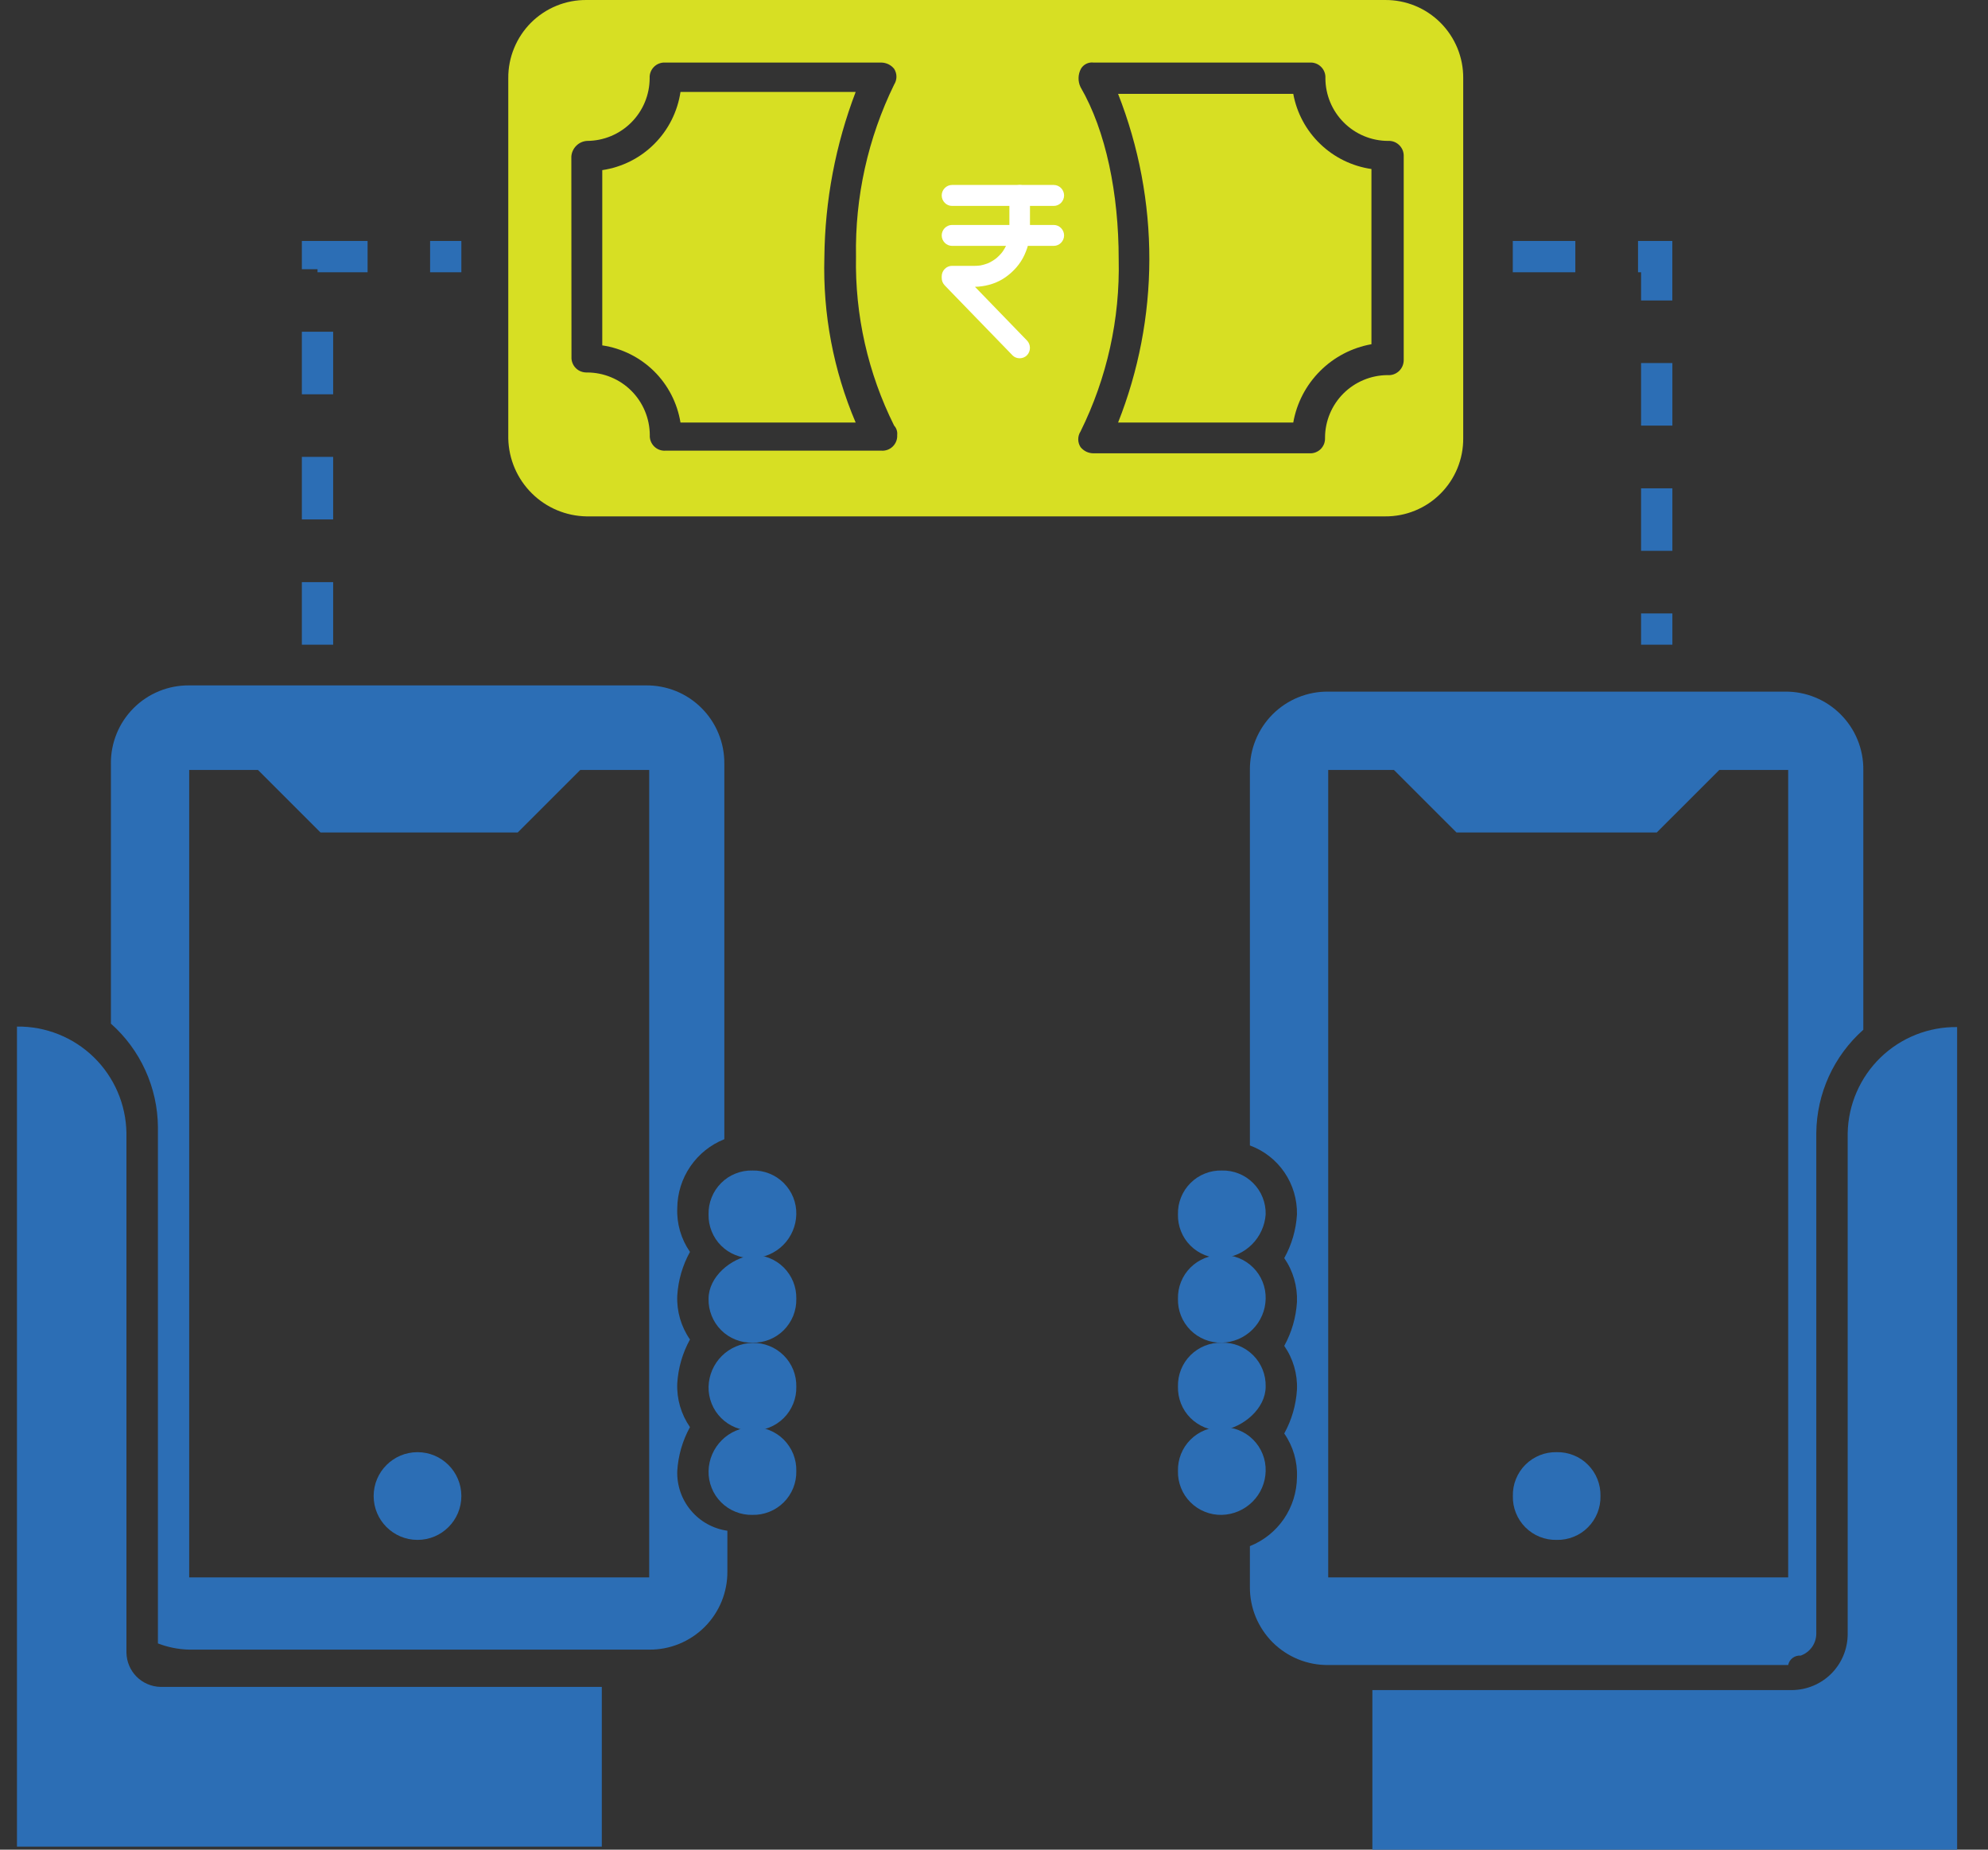 <svg width="43" height="40" viewBox="0 0 43 40" fill="none" xmlns="http://www.w3.org/2000/svg">
<rect x="0" y="0" width="43" height="40" fill="#333333" stroke="none"/>
<g clip-path="url(#clip0_1541_190252)">
<path d="M38.948 35.804C39.045 35.769 39.13 35.706 39.19 35.623C39.251 35.539 39.284 35.439 39.286 35.336V24.502C39.29 24.079 39.383 23.662 39.558 23.277C39.733 22.893 39.987 22.549 40.303 22.269V16.651C40.306 16.427 40.263 16.206 40.179 16C40.095 15.793 39.97 15.606 39.812 15.448C39.654 15.29 39.467 15.165 39.26 15.081C39.054 14.997 38.833 14.954 38.61 14.957H28.729C28.506 14.954 28.285 14.997 28.078 15.081C27.872 15.165 27.684 15.29 27.526 15.448C27.369 15.606 27.244 15.793 27.16 16C27.075 16.206 27.033 16.427 27.035 16.651V24.771C27.339 24.883 27.6 25.086 27.782 25.353C27.965 25.621 28.059 25.938 28.053 26.262C28.034 26.593 27.94 26.917 27.778 27.207C27.97 27.485 28.066 27.818 28.053 28.156C28.033 28.489 27.939 28.813 27.778 29.105C27.97 29.382 28.067 29.714 28.053 30.051C28.033 30.384 27.939 30.708 27.778 31C27.97 31.276 28.067 31.609 28.053 31.945C28.05 32.267 27.952 32.58 27.771 32.846C27.59 33.111 27.334 33.316 27.035 33.436V34.316C27.033 34.539 27.076 34.76 27.16 34.966C27.245 35.172 27.37 35.359 27.527 35.517C27.685 35.674 27.873 35.799 28.079 35.883C28.285 35.967 28.506 36.009 28.729 36.007H38.678C38.69 35.946 38.724 35.891 38.774 35.854C38.824 35.816 38.886 35.798 38.948 35.804ZM28.729 16.651H30.151L31.504 18.003H35.835L37.188 16.651H38.678V34.112H28.729V16.651Z" fill="#2C6EB5"/>
<path d="M39.965 24.502V35.336C39.965 35.657 39.838 35.965 39.612 36.192C39.386 36.419 39.079 36.547 38.758 36.549H29.684V40.011H42.333V22.211C41.716 22.203 41.121 22.439 40.677 22.868C40.234 23.297 39.978 23.884 39.965 24.502Z" fill="#2C6EB5"/>
<path d="M33.672 31.404C33.546 31.401 33.422 31.423 33.305 31.47C33.189 31.517 33.083 31.586 32.994 31.675C32.905 31.764 32.836 31.869 32.789 31.986C32.742 32.102 32.72 32.227 32.723 32.352C32.72 32.478 32.742 32.603 32.789 32.719C32.836 32.836 32.905 32.941 32.994 33.03C33.083 33.119 33.189 33.189 33.305 33.235C33.422 33.282 33.546 33.304 33.672 33.301C33.797 33.304 33.921 33.281 34.037 33.234C34.154 33.188 34.259 33.118 34.347 33.029C34.436 32.94 34.505 32.835 34.552 32.718C34.598 32.602 34.621 32.478 34.618 32.352C34.621 32.227 34.598 32.103 34.552 31.987C34.505 31.87 34.436 31.765 34.347 31.676C34.259 31.587 34.154 31.517 34.037 31.471C33.921 31.424 33.797 31.401 33.672 31.404Z" fill="#2C6EB5"/>
<path d="M27.376 28.087C27.379 27.962 27.357 27.837 27.31 27.721C27.264 27.605 27.194 27.499 27.105 27.411C27.016 27.322 26.91 27.253 26.794 27.206C26.677 27.16 26.553 27.138 26.427 27.142C26.302 27.138 26.178 27.16 26.061 27.206C25.945 27.253 25.839 27.322 25.75 27.411C25.661 27.499 25.591 27.605 25.545 27.721C25.498 27.837 25.476 27.962 25.479 28.087C25.476 28.213 25.498 28.337 25.545 28.454C25.591 28.57 25.661 28.676 25.75 28.765C25.839 28.854 25.944 28.923 26.061 28.97C26.177 29.017 26.302 29.039 26.427 29.036C26.677 29.03 26.915 28.929 27.092 28.752C27.269 28.575 27.371 28.337 27.376 28.087Z" fill="#2C6EB5"/>
<path d="M27.376 26.262C27.379 26.136 27.357 26.011 27.31 25.895C27.264 25.778 27.194 25.673 27.105 25.584C27.016 25.495 26.911 25.425 26.794 25.379C26.678 25.332 26.553 25.31 26.427 25.313C26.302 25.31 26.177 25.332 26.061 25.379C25.944 25.425 25.839 25.495 25.75 25.584C25.661 25.673 25.591 25.778 25.545 25.895C25.498 26.011 25.476 26.136 25.479 26.262C25.476 26.387 25.498 26.511 25.545 26.628C25.591 26.744 25.661 26.85 25.75 26.938C25.839 27.027 25.945 27.096 26.061 27.142C26.178 27.189 26.302 27.211 26.427 27.207C26.673 27.191 26.904 27.086 27.079 26.912C27.253 26.738 27.359 26.507 27.376 26.262Z" fill="#2C6EB5"/>
<path d="M27.376 31.811C27.379 31.685 27.357 31.561 27.31 31.444C27.264 31.328 27.194 31.222 27.105 31.133C27.016 31.044 26.911 30.975 26.794 30.928C26.678 30.881 26.553 30.859 26.427 30.862C26.302 30.859 26.177 30.881 26.061 30.928C25.944 30.975 25.839 31.044 25.75 31.133C25.661 31.222 25.591 31.328 25.545 31.444C25.498 31.561 25.476 31.685 25.479 31.811C25.476 31.936 25.498 32.061 25.545 32.177C25.591 32.294 25.661 32.4 25.75 32.488C25.839 32.577 25.944 32.647 26.061 32.693C26.177 32.74 26.302 32.763 26.427 32.76C26.677 32.754 26.915 32.652 27.092 32.475C27.269 32.299 27.371 32.061 27.376 31.811Z" fill="#2C6EB5"/>
<path d="M27.376 29.985C27.379 29.86 27.357 29.735 27.31 29.618C27.264 29.502 27.194 29.396 27.105 29.307C27.016 29.219 26.911 29.149 26.794 29.102C26.678 29.056 26.553 29.033 26.428 29.036C26.302 29.033 26.177 29.056 26.061 29.102C25.945 29.149 25.839 29.219 25.75 29.307C25.661 29.396 25.591 29.502 25.545 29.618C25.498 29.735 25.476 29.86 25.479 29.985C25.476 30.11 25.498 30.235 25.544 30.352C25.59 30.469 25.66 30.575 25.749 30.664C25.838 30.753 25.944 30.823 26.06 30.87C26.177 30.917 26.302 30.939 26.428 30.936C26.901 30.862 27.376 30.458 27.376 29.985Z" fill="#2C6EB5"/>
<path d="M14.649 31.811C14.669 31.478 14.763 31.154 14.924 30.862C14.732 30.585 14.635 30.253 14.649 29.916C14.669 29.583 14.763 29.259 14.924 28.967C14.732 28.691 14.635 28.358 14.649 28.021C14.669 27.689 14.763 27.364 14.924 27.073C14.732 26.796 14.635 26.464 14.649 26.127C14.652 25.805 14.749 25.492 14.931 25.226C15.112 24.961 15.368 24.755 15.667 24.636V16.516C15.669 16.293 15.627 16.072 15.542 15.865C15.458 15.658 15.333 15.471 15.175 15.313C15.018 15.155 14.83 15.031 14.624 14.946C14.417 14.862 14.196 14.82 13.973 14.822H4.092C3.869 14.82 3.648 14.862 3.442 14.946C3.235 15.031 3.047 15.155 2.89 15.313C2.732 15.471 2.607 15.658 2.523 15.865C2.439 16.072 2.396 16.293 2.399 16.516V22.137C2.715 22.417 2.969 22.761 3.144 23.146C3.32 23.532 3.412 23.949 3.416 24.372V35.54C3.632 35.623 3.861 35.669 4.092 35.674H14.042C14.264 35.676 14.485 35.634 14.691 35.549C14.897 35.465 15.084 35.34 15.242 35.183C15.399 35.026 15.523 34.839 15.608 34.633C15.692 34.426 15.735 34.206 15.733 33.983V33.103C15.425 33.059 15.143 32.903 14.944 32.664C14.743 32.426 14.639 32.122 14.649 31.811ZM13.973 34.112H4.092V16.651H5.58L6.933 18.003H11.198L12.551 16.651H14.042V34.112H13.973Z" fill="#2C6EB5"/>
<path d="M2.735 35.738V24.502C2.725 23.883 2.471 23.293 2.027 22.861C1.583 22.43 0.986 22.192 0.367 22.2V39.934H13.017V36.48H3.472C3.277 36.476 3.091 36.396 2.953 36.258C2.816 36.119 2.738 35.933 2.735 35.738Z" fill="#2C6EB5"/>
<path d="M9.031 33.301C9.555 33.301 9.979 32.877 9.979 32.352C9.979 31.829 9.555 31.404 9.031 31.404C8.507 31.404 8.082 31.829 8.082 32.352C8.082 32.877 8.507 33.301 9.031 33.301Z" fill="#2C6EB5"/>
<path d="M15.326 31.811C15.323 31.936 15.346 32.061 15.393 32.177C15.439 32.294 15.509 32.4 15.598 32.488C15.686 32.577 15.792 32.647 15.909 32.693C16.025 32.74 16.15 32.763 16.275 32.76C16.401 32.763 16.525 32.74 16.642 32.693C16.758 32.647 16.864 32.577 16.953 32.488C17.041 32.4 17.111 32.294 17.158 32.177C17.204 32.061 17.227 31.936 17.224 31.811C17.227 31.685 17.204 31.561 17.158 31.444C17.111 31.328 17.041 31.222 16.953 31.133C16.864 31.044 16.758 30.975 16.642 30.928C16.525 30.881 16.401 30.859 16.275 30.862C16.025 30.868 15.787 30.969 15.611 31.146C15.434 31.323 15.332 31.561 15.326 31.811Z" fill="#2C6EB5"/>
<path d="M15.326 29.985C15.323 30.11 15.345 30.235 15.392 30.352C15.438 30.469 15.508 30.575 15.597 30.664C15.685 30.753 15.791 30.823 15.908 30.87C16.025 30.917 16.15 30.939 16.275 30.936C16.4 30.939 16.525 30.917 16.641 30.87C16.757 30.824 16.863 30.754 16.952 30.666C17.04 30.578 17.11 30.472 17.157 30.356C17.204 30.24 17.227 30.115 17.224 29.99C17.227 29.865 17.204 29.74 17.158 29.624C17.111 29.507 17.041 29.401 16.953 29.313C16.864 29.224 16.758 29.154 16.642 29.108C16.525 29.061 16.401 29.038 16.275 29.041C16.026 29.047 15.789 29.148 15.612 29.324C15.436 29.499 15.334 29.736 15.326 29.985Z" fill="#2C6EB5"/>
<path d="M15.326 28.087C15.323 28.213 15.346 28.337 15.393 28.454C15.439 28.57 15.509 28.676 15.598 28.765C15.686 28.854 15.792 28.923 15.909 28.97C16.025 29.017 16.15 29.039 16.275 29.036C16.401 29.039 16.525 29.017 16.642 28.97C16.758 28.923 16.864 28.854 16.953 28.765C17.041 28.676 17.111 28.57 17.158 28.454C17.204 28.337 17.227 28.213 17.224 28.087C17.227 27.962 17.204 27.837 17.158 27.721C17.111 27.605 17.041 27.499 16.953 27.411C16.864 27.322 16.758 27.253 16.642 27.206C16.525 27.16 16.4 27.138 16.275 27.142C15.802 27.207 15.326 27.614 15.326 28.087Z" fill="#2C6EB5"/>
<path d="M17.224 26.262C17.227 26.136 17.204 26.011 17.158 25.895C17.111 25.778 17.041 25.673 16.953 25.584C16.864 25.495 16.758 25.425 16.642 25.379C16.525 25.332 16.401 25.31 16.275 25.313C16.15 25.31 16.025 25.332 15.909 25.379C15.792 25.425 15.686 25.495 15.598 25.584C15.509 25.673 15.439 25.778 15.393 25.895C15.346 26.011 15.323 26.136 15.326 26.262C15.323 26.387 15.346 26.511 15.393 26.628C15.439 26.744 15.509 26.85 15.598 26.938C15.687 27.027 15.792 27.096 15.909 27.142C16.025 27.189 16.15 27.211 16.275 27.207C16.525 27.203 16.763 27.101 16.94 26.925C17.116 26.749 17.218 26.511 17.224 26.262Z" fill="#2C6EB5"/>
<path d="M7.206 12.589H6.529V13.942H7.206V12.589Z" fill="#2C6EB5"/>
<path d="M7.206 9.88H6.529V11.233H7.206V9.88Z" fill="#2C6EB5"/>
<path d="M9.979 5.211H9.303V5.888H9.979V5.211Z" fill="#2C6EB5"/>
<path d="M6.868 5.888H7.951V5.211H6.529V5.822H6.868V5.888Z" fill="#2C6EB5"/>
<path d="M7.206 7.174H6.529V8.527H7.206V7.174Z" fill="#2C6EB5"/>
<path d="M36.173 7.851H35.496V9.204H36.173V7.851Z" fill="#2C6EB5"/>
<path d="M36.173 10.56H35.496V11.912H36.173V10.56Z" fill="#2C6EB5"/>
<path d="M35.496 6.498H36.172V5.211H35.43V5.888H35.496V6.498Z" fill="#2C6EB5"/>
<path d="M34.074 5.211H32.721V5.888H34.074V5.211Z" fill="#2C6EB5"/>
<path d="M36.173 13.266H35.496V13.942H36.173V13.266Z" fill="#2C6EB5"/>
<path d="M24.184 9.138H27.973C28.047 8.716 28.249 8.328 28.552 8.025C28.854 7.722 29.242 7.519 29.664 7.444V3.655C29.248 3.595 28.86 3.406 28.557 3.114C28.253 2.823 28.049 2.443 27.973 2.03H24.184C24.633 3.172 24.863 4.39 24.86 5.618C24.857 6.823 24.628 8.017 24.184 9.138Z" fill="#D7DF23"/>
<path d="M12.688 11.167H29.957C30.18 11.169 30.401 11.127 30.607 11.042C30.813 10.958 31 10.834 31.157 10.676C31.315 10.519 31.439 10.332 31.524 10.126C31.608 9.92 31.651 9.699 31.649 9.476V1.691C31.651 1.469 31.608 1.248 31.524 1.042C31.439 0.836 31.315 0.649 31.157 0.491C31 0.334 30.813 0.209 30.607 0.125C30.401 0.041 30.18 -0.002 29.957 8.17175e-05H12.688C12.465 -0.002 12.244 0.04 12.038 0.124C11.832 0.208 11.644 0.333 11.486 0.49C11.329 0.648 11.204 0.835 11.12 1.041C11.035 1.247 10.992 1.468 10.994 1.691V9.487C11.005 9.932 11.187 10.355 11.503 10.668C11.819 10.982 12.243 11.16 12.688 11.167ZM23.38 1.488C23.407 1.441 23.448 1.403 23.497 1.379C23.546 1.355 23.601 1.346 23.655 1.353H28.329C28.375 1.35 28.42 1.357 28.462 1.373C28.505 1.389 28.543 1.414 28.575 1.446C28.607 1.478 28.632 1.516 28.648 1.559C28.664 1.601 28.671 1.646 28.668 1.691C28.669 2.05 28.811 2.394 29.065 2.648C29.318 2.902 29.662 3.046 30.021 3.047C30.066 3.044 30.111 3.051 30.154 3.067C30.196 3.083 30.235 3.108 30.267 3.14C30.299 3.172 30.324 3.21 30.341 3.252C30.357 3.295 30.364 3.34 30.362 3.385V7.785C30.362 7.83 30.353 7.875 30.336 7.916C30.318 7.957 30.292 7.995 30.259 8.026C30.226 8.056 30.187 8.08 30.145 8.095C30.102 8.11 30.057 8.116 30.012 8.112C29.654 8.114 29.311 8.257 29.057 8.51C28.804 8.764 28.661 9.107 28.66 9.465C28.662 9.51 28.655 9.556 28.64 9.598C28.623 9.64 28.599 9.679 28.567 9.711C28.535 9.743 28.496 9.767 28.454 9.783C28.412 9.799 28.366 9.806 28.321 9.803H23.646C23.594 9.802 23.542 9.79 23.494 9.767C23.447 9.743 23.405 9.71 23.372 9.669C23.339 9.618 23.322 9.56 23.322 9.5C23.322 9.44 23.339 9.381 23.372 9.33C23.944 8.175 24.227 6.897 24.197 5.607C24.197 4.185 23.922 2.832 23.372 1.884C23.342 1.822 23.327 1.754 23.329 1.685C23.33 1.616 23.348 1.549 23.38 1.488ZM12.358 3.385C12.364 3.297 12.402 3.214 12.465 3.152C12.527 3.089 12.611 3.052 12.699 3.047C13.058 3.046 13.402 2.902 13.655 2.648C13.909 2.394 14.051 2.05 14.052 1.691C14.049 1.646 14.056 1.601 14.072 1.559C14.088 1.516 14.113 1.478 14.145 1.446C14.177 1.414 14.215 1.389 14.258 1.373C14.3 1.357 14.345 1.35 14.39 1.353H19.065C19.118 1.354 19.17 1.367 19.218 1.39C19.265 1.413 19.307 1.447 19.34 1.488C19.372 1.539 19.39 1.598 19.39 1.658C19.39 1.719 19.372 1.778 19.34 1.829C18.774 2.986 18.492 4.261 18.515 5.549C18.491 6.816 18.774 8.07 19.34 9.204C19.365 9.231 19.384 9.263 19.395 9.299C19.407 9.334 19.41 9.371 19.406 9.407C19.409 9.453 19.402 9.498 19.386 9.54C19.37 9.582 19.345 9.621 19.313 9.653C19.281 9.685 19.243 9.71 19.201 9.726C19.158 9.742 19.113 9.749 19.068 9.746H14.393C14.348 9.749 14.303 9.742 14.26 9.726C14.218 9.71 14.18 9.685 14.148 9.653C14.116 9.621 14.091 9.582 14.075 9.54C14.059 9.498 14.052 9.453 14.055 9.407C14.053 9.049 13.91 8.706 13.657 8.452C13.404 8.199 13.06 8.056 12.702 8.055C12.657 8.057 12.611 8.05 12.569 8.034C12.526 8.019 12.488 7.994 12.456 7.962C12.423 7.93 12.398 7.891 12.382 7.849C12.366 7.807 12.358 7.762 12.361 7.716L12.358 3.385Z" fill="#D7DF23"/>
<path d="M21.833 4.226C21.833 4.428 21.833 4.629 21.833 4.831C21.833 4.927 21.837 5.024 21.825 5.12C21.827 5.1 21.83 5.08 21.832 5.06C21.821 5.146 21.798 5.231 21.765 5.311C21.772 5.293 21.78 5.275 21.787 5.257C21.755 5.335 21.712 5.409 21.661 5.477C21.673 5.461 21.684 5.446 21.696 5.431C21.645 5.498 21.586 5.558 21.52 5.609C21.535 5.598 21.55 5.586 21.565 5.574C21.499 5.626 21.427 5.669 21.35 5.703C21.367 5.695 21.385 5.687 21.403 5.68C21.324 5.713 21.241 5.737 21.156 5.749C21.176 5.746 21.196 5.743 21.215 5.74C21.113 5.754 21.008 5.749 20.904 5.749C20.801 5.749 20.698 5.749 20.596 5.749C20.594 5.749 20.593 5.749 20.591 5.749C20.47 5.749 20.369 5.852 20.369 5.976C20.369 5.987 20.369 5.998 20.369 6.009C20.369 6.071 20.392 6.128 20.435 6.172C20.437 6.174 20.439 6.177 20.442 6.179C20.454 6.192 20.467 6.205 20.479 6.218C20.531 6.271 20.582 6.324 20.634 6.378C20.801 6.55 20.968 6.722 21.134 6.894C21.307 7.072 21.479 7.25 21.651 7.427C21.733 7.512 21.816 7.597 21.898 7.682C21.898 7.682 21.898 7.683 21.898 7.683C21.983 7.77 22.128 7.769 22.213 7.683C22.299 7.595 22.298 7.45 22.213 7.363C22.135 7.282 22.056 7.201 21.978 7.121C21.807 6.944 21.636 6.768 21.465 6.591C21.297 6.417 21.129 6.244 20.96 6.07C20.89 5.997 20.819 5.924 20.748 5.851C20.77 5.905 20.792 5.958 20.814 6.011C20.814 5.999 20.814 5.988 20.814 5.976C20.739 6.051 20.665 6.127 20.591 6.202C20.683 6.202 20.774 6.202 20.865 6.202C20.963 6.202 21.063 6.206 21.161 6.199C21.373 6.182 21.582 6.115 21.756 5.99C21.926 5.868 22.07 5.707 22.158 5.515C22.203 5.416 22.239 5.315 22.257 5.208C22.27 5.13 22.278 5.053 22.278 4.975C22.278 4.88 22.278 4.785 22.278 4.69C22.278 4.536 22.278 4.381 22.278 4.226C22.278 4.103 22.177 4 22.056 4C21.934 4 21.833 4.103 21.833 4.226Z" fill="white"/>
<path d="M20.591 4.453C20.698 4.453 20.805 4.453 20.911 4.453C21.15 4.453 21.389 4.453 21.627 4.453C21.876 4.453 22.125 4.453 22.373 4.453C22.51 4.453 22.647 4.453 22.784 4.453C22.787 4.453 22.79 4.453 22.794 4.453C22.915 4.453 23.016 4.35 23.016 4.226C23.016 4.103 22.915 4 22.794 4C22.687 4 22.58 4 22.474 4C22.235 4 21.997 4 21.758 4C21.509 4 21.261 4 21.012 4C20.875 4 20.738 4 20.602 4C20.598 4 20.595 4 20.591 4C20.47 4 20.369 4.103 20.369 4.226C20.369 4.35 20.47 4.453 20.591 4.453Z" fill="white"/>
<path d="M22.794 4.865C22.687 4.865 22.58 4.865 22.474 4.865C22.235 4.865 21.997 4.865 21.758 4.865C21.509 4.865 21.261 4.865 21.012 4.865C20.875 4.865 20.738 4.865 20.602 4.865C20.598 4.865 20.595 4.865 20.591 4.865C20.47 4.865 20.369 4.968 20.369 5.091C20.369 5.214 20.47 5.317 20.591 5.317C20.698 5.317 20.805 5.317 20.911 5.317C21.15 5.317 21.389 5.317 21.627 5.317C21.876 5.317 22.125 5.317 22.373 5.317C22.51 5.317 22.647 5.317 22.784 5.317C22.787 5.317 22.79 5.317 22.794 5.317C22.915 5.317 23.016 5.214 23.016 5.091C23.016 4.968 22.915 4.865 22.794 4.865Z" fill="white"/>
<path d="M14.719 9.138H18.508C18.027 8.009 17.796 6.79 17.831 5.563C17.843 4.341 18.072 3.13 18.508 1.988H14.719C14.655 2.414 14.457 2.809 14.152 3.113C13.848 3.418 13.453 3.616 13.027 3.679V7.469C13.45 7.532 13.841 7.727 14.146 8.027C14.45 8.327 14.65 8.716 14.719 9.138Z" fill="#D7DF23"/>
</g>
<defs>
<clipPath id="clip0_1541_190252">
<rect width="41.963" height="40" fill="white" transform="translate(0.369)"/>
</clipPath>
</defs>
</svg>
